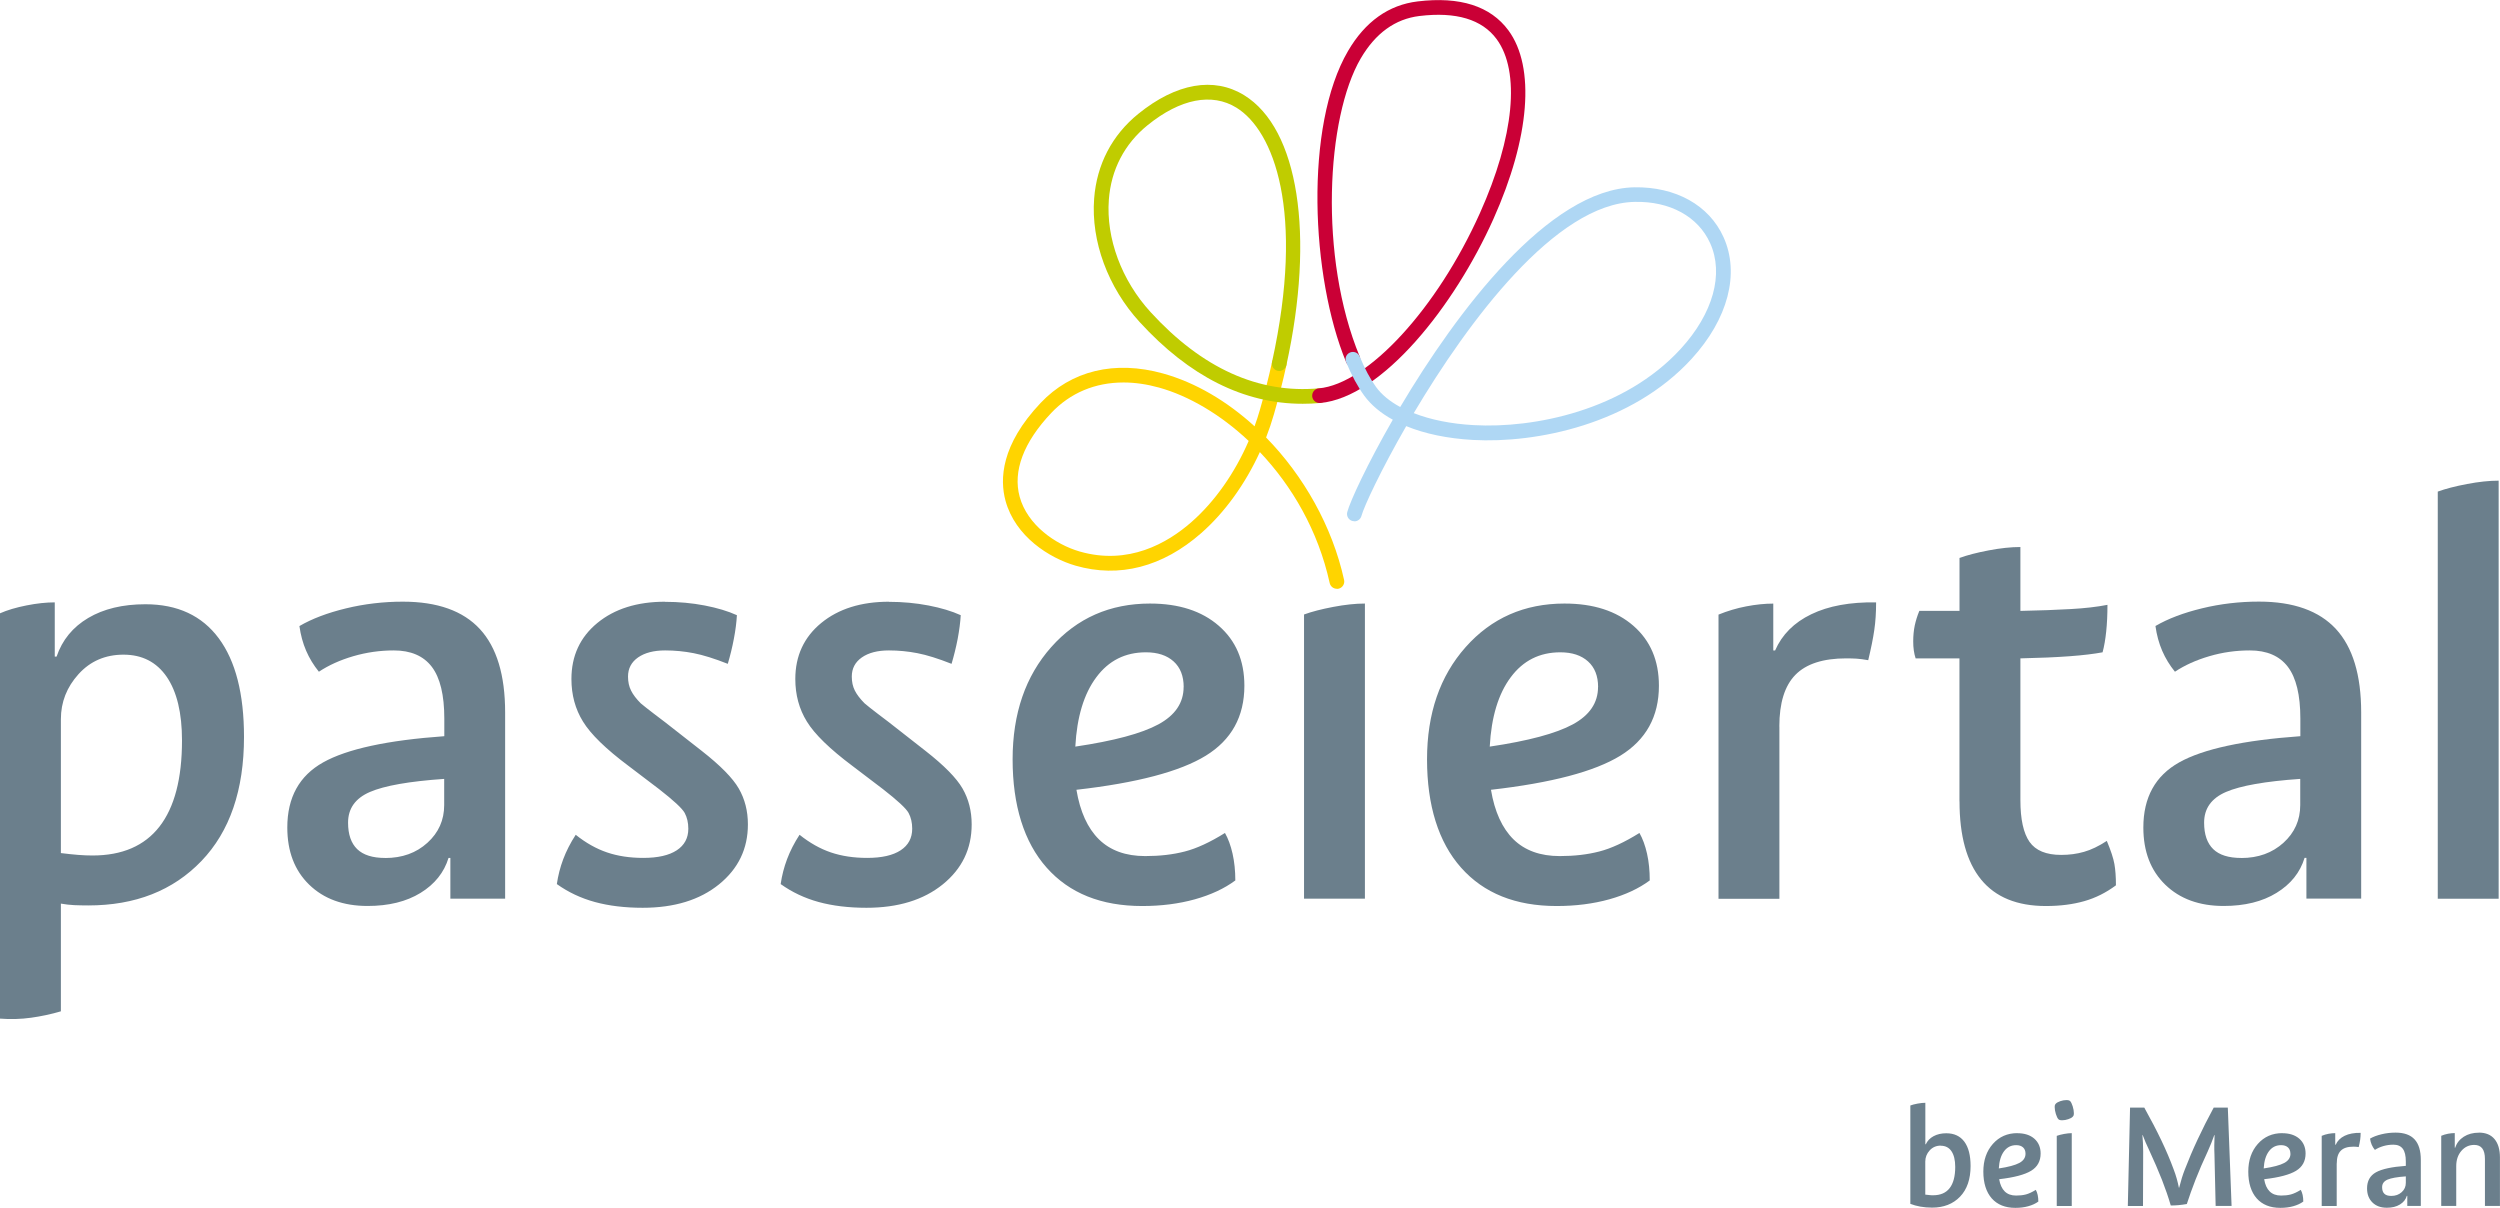 <?xml version="1.0" encoding="UTF-8"?>
<svg xmlns="http://www.w3.org/2000/svg" id="Ebene_2" viewBox="0 0 424.99 205.32">
  <defs>
    <style>
      .cls-1 {
        fill: #ca0036;
      }

      .cls-2 {
        fill: #ffd400;
      }

      .cls-3 {
        fill: #afd7f4;
      }

      .cls-4 {
        fill: #c0cc00;
      }

      .cls-5 {
        fill: #6b7f8c;
      }
    </style>
  </defs>
  <g id="Ebene_1-2" data-name="Ebene_1">
    <g>
      <path class="cls-5" d="M302.48,123.5c0-4,.91-6.93,2.74-8.79,1.83-1.86,4.71-2.79,8.64-2.79.62,0,1.21.02,1.76.05.55.04,1.21.12,1.97.26.48-2,.83-3.71,1.03-5.12.21-1.41.31-2.98.31-4.71-4.41-.07-8.09.6-11.02,2.02-2.93,1.41-4.98,3.47-6.15,6.16h-.31v-7.97c-1.45,0-2.98.16-4.6.47-1.62.31-3.19.78-4.71,1.4v48.31h10.35v-29.28ZM271.66,116.78c0,2.69-1.43,4.81-4.29,6.36-2.86,1.55-7.57,2.81-14.12,3.78.27-5.03,1.46-8.97,3.57-11.79,2.1-2.83,4.91-4.24,8.43-4.24,2,0,3.57.52,4.71,1.55,1.14,1.03,1.71,2.48,1.71,4.35M265.97,102.6c-6.83,0-12.43,2.47-16.81,7.4-4.38,4.93-6.57,11.29-6.57,19.09s1.93,14.07,5.79,18.41c3.86,4.35,9.27,6.52,16.24,6.52,3.24,0,6.22-.38,8.95-1.14,2.72-.76,5.02-1.83,6.88-3.21,0-1.65-.15-3.17-.46-4.55-.31-1.38-.74-2.55-1.29-3.52-2.55,1.59-4.83,2.64-6.83,3.15-2,.52-4.24.78-6.72.78-3.31,0-5.93-.95-7.86-2.84-1.93-1.9-3.21-4.71-3.83-8.43,10.28-1.17,17.6-3.1,21.98-5.79,4.38-2.69,6.57-6.66,6.57-11.9,0-4.28-1.45-7.67-4.34-10.19-2.9-2.52-6.79-3.78-11.69-3.78M226.65,103.17c-2,.38-3.66.81-4.97,1.29v48.31h10.35v-50.17c-1.59,0-3.38.19-5.38.57M201.21,116.78c0,2.69-1.43,4.81-4.29,6.36-2.86,1.55-7.57,2.81-14.12,3.78.27-5.03,1.46-8.97,3.57-11.79,2.1-2.83,4.91-4.24,8.43-4.24,2,0,3.57.52,4.71,1.55,1.14,1.03,1.71,2.48,1.71,4.35M195.52,102.6c-6.83,0-12.43,2.47-16.81,7.4-4.38,4.93-6.57,11.29-6.57,19.09s1.93,14.07,5.79,18.41c3.86,4.35,9.27,6.52,16.24,6.52,3.24,0,6.22-.38,8.95-1.14,2.72-.76,5.02-1.83,6.88-3.21,0-1.65-.16-3.17-.47-4.55-.31-1.38-.74-2.55-1.29-3.52-2.55,1.59-4.83,2.64-6.83,3.15-2,.52-4.24.78-6.73.78-3.31,0-5.93-.95-7.86-2.84-1.93-1.9-3.21-4.71-3.83-8.43,10.28-1.17,17.6-3.1,21.98-5.79,4.38-2.69,6.57-6.66,6.57-11.9,0-4.28-1.45-7.67-4.35-10.19-2.9-2.52-6.79-3.78-11.69-3.78M151.14,102.29c-4.76,0-8.6,1.21-11.54,3.62-2.93,2.41-4.4,5.59-4.4,9.52,0,2.69.65,5.11,1.97,7.24,1.31,2.14,3.9,4.66,7.76,7.55l5.17,3.93c2.48,1.93,3.93,3.28,4.35,4.04.41.76.62,1.65.62,2.69,0,1.59-.66,2.81-1.97,3.67-1.31.86-3.21,1.29-5.69,1.29-2.28,0-4.33-.31-6.16-.93-1.83-.62-3.6-1.62-5.33-3-.9,1.38-1.6,2.76-2.12,4.14-.52,1.38-.88,2.79-1.09,4.24,1.93,1.38,4.09,2.4,6.46,3.05,2.38.65,5.09.98,8.12.98,5.38,0,9.71-1.33,12.98-3.98,3.28-2.66,4.91-6.05,4.91-10.19,0-2.28-.52-4.31-1.55-6.1-1.03-1.79-3.14-3.93-6.31-6.41l-6.21-4.86c-.28-.21-.92-.69-1.91-1.45-1-.76-1.74-1.35-2.22-1.76-.76-.76-1.31-1.48-1.66-2.17-.35-.69-.52-1.48-.52-2.38,0-1.38.57-2.46,1.71-3.26,1.14-.79,2.67-1.19,4.6-1.19,1.65,0,3.27.16,4.86.47,1.59.31,3.52.91,5.79,1.81.41-1.38.76-2.79,1.04-4.24.27-1.45.45-2.79.52-4.03-1.52-.69-3.35-1.24-5.48-1.65-2.14-.41-4.38-.62-6.72-.62M113.07,102.29c-4.76,0-8.6,1.21-11.53,3.62-2.93,2.41-4.4,5.59-4.4,9.52,0,2.69.65,5.11,1.97,7.24,1.31,2.14,3.89,4.66,7.76,7.55l5.17,3.93c2.48,1.93,3.93,3.28,4.35,4.04.41.76.62,1.65.62,2.69,0,1.59-.66,2.81-1.97,3.67-1.31.86-3.21,1.29-5.69,1.29-2.28,0-4.33-.31-6.15-.93-1.83-.62-3.61-1.62-5.33-3-.9,1.38-1.6,2.76-2.12,4.14-.52,1.38-.88,2.79-1.09,4.24,1.93,1.38,4.09,2.4,6.47,3.05,2.38.65,5.09.98,8.12.98,5.38,0,9.71-1.33,12.98-3.98,3.28-2.66,4.91-6.05,4.91-10.19,0-2.28-.52-4.31-1.55-6.1-1.03-1.79-3.14-3.93-6.31-6.41l-6.21-4.86c-.28-.21-.91-.69-1.91-1.45-1-.76-1.74-1.35-2.23-1.76-.76-.76-1.31-1.48-1.65-2.17-.35-.69-.52-1.48-.52-2.38,0-1.38.57-2.46,1.71-3.26,1.14-.79,2.67-1.19,4.6-1.19,1.66,0,3.27.16,4.86.47,1.58.31,3.52.91,5.79,1.81.41-1.38.76-2.79,1.03-4.24.28-1.45.45-2.79.52-4.03-1.52-.69-3.35-1.24-5.48-1.65-2.14-.41-4.38-.62-6.73-.62M65.48,145.85c-2.14,0-3.72-.5-4.76-1.5-1.03-1-1.55-2.5-1.55-4.5,0-2.41,1.24-4.15,3.72-5.22,2.48-1.07,6.69-1.81,12.62-2.22v4.45c0,2.55-.95,4.69-2.85,6.41-1.9,1.73-4.29,2.59-7.19,2.59M50.9,106.43c.21,1.52.59,2.91,1.14,4.19.55,1.28,1.28,2.47,2.17,3.57,1.66-1.1,3.6-1.98,5.85-2.64,2.24-.65,4.53-.98,6.88-.98,2.9,0,5.05.93,6.47,2.79,1.41,1.86,2.12,4.79,2.12,8.79v3c-9.66.69-16.52,2.17-20.59,4.45-4.07,2.28-6.1,5.97-6.1,11.07,0,4.07,1.24,7.31,3.72,9.72,2.48,2.41,5.79,3.62,9.93,3.62,3.59,0,6.59-.74,9-2.22,2.41-1.48,4-3.47,4.76-5.95h.31v6.93h9.31v-31.66c0-6.34-1.43-11.07-4.29-14.17-2.86-3.1-7.23-4.66-13.09-4.66-3.31,0-6.54.38-9.67,1.14-3.14.76-5.78,1.76-7.91,3M21,111.29c3.17,0,5.62,1.26,7.35,3.78,1.72,2.52,2.59,6.12,2.59,10.81,0,6.48-1.28,11.36-3.83,14.64-2.55,3.28-6.35,4.91-11.38,4.91-.76,0-1.57-.03-2.43-.1-.86-.07-1.85-.17-2.95-.31v-22.76c0-2.9,1-5.45,3-7.66,2-2.21,4.55-3.31,7.65-3.31M9.31,102.4c-1.45,0-3.05.17-4.81.52-1.76.35-3.26.79-4.5,1.34v68.9c1.79.14,3.55.09,5.28-.15,1.72-.24,3.41-.6,5.07-1.09v-18.31c.76.14,1.52.22,2.27.26.76.03,1.55.05,2.38.05,8,0,14.41-2.52,19.24-7.55,4.83-5.03,7.24-12.07,7.24-21.1,0-7.31-1.43-12.9-4.29-16.76-2.86-3.86-7.02-5.79-12.47-5.79-3.86,0-7.1.78-9.72,2.33-2.62,1.55-4.42,3.74-5.38,6.57h-.31v-9.21Z"></path>
      <path class="cls-5" d="M424.76,81.71c-1.59,0-3.38.19-5.38.57-2,.38-3.66.81-4.97,1.29v69.21h10.35v-71.07ZM381,145.85c-2.14,0-3.73-.5-4.76-1.5-1.03-1-1.55-2.5-1.55-4.5,0-2.41,1.24-4.15,3.72-5.22,2.48-1.07,6.69-1.81,12.62-2.22v4.45c0,2.55-.95,4.69-2.85,6.41-1.9,1.72-4.29,2.59-7.19,2.59M366.42,106.43c.21,1.52.59,2.91,1.14,4.19.55,1.28,1.28,2.47,2.17,3.57,1.66-1.1,3.6-1.98,5.85-2.64,2.24-.66,4.53-.98,6.88-.98,2.9,0,5.05.93,6.47,2.79,1.41,1.86,2.12,4.79,2.12,8.79v3c-9.66.69-16.52,2.17-20.59,4.45-4.07,2.28-6.1,5.97-6.1,11.07,0,4.07,1.24,7.31,3.72,9.72,2.48,2.41,5.79,3.62,9.93,3.62,3.59,0,6.59-.74,9-2.23,2.41-1.48,4-3.46,4.76-5.95h.31v6.93h9.31v-31.66c0-6.34-1.43-11.07-4.29-14.17-2.86-3.1-7.23-4.66-13.09-4.66-3.31,0-6.54.38-9.67,1.14-3.14.76-5.78,1.76-7.91,3M333.11,136.23c0,5.86,1.22,10.29,3.67,13.29,2.45,3,6.12,4.5,11.02,4.5,2.41,0,4.59-.28,6.52-.83,1.93-.55,3.72-1.45,5.38-2.69,0-1.45-.09-2.65-.26-3.62-.17-.97-.6-2.28-1.29-3.93-1.38.9-2.67,1.52-3.88,1.86-1.21.35-2.5.52-3.88.52-2.55,0-4.34-.74-5.38-2.22-1.03-1.48-1.55-3.84-1.55-7.09v-24.1c3.24-.07,6.02-.19,8.33-.36,2.31-.17,4.19-.4,5.64-.67.28-1.03.48-2.22.62-3.57.14-1.34.21-2.84.21-4.5-1.79.35-3.88.59-6.26.72-2.38.14-5.22.24-8.54.31v-10.86c-1.59,0-3.38.19-5.38.57-2,.38-3.66.81-4.97,1.29v9h-6.83c-.35.83-.6,1.66-.78,2.48-.17.83-.26,1.72-.26,2.69,0,.55.03,1.07.1,1.55.07.48.17.93.31,1.35h7.45v24.31Z"></path>
      <path class="cls-2" d="M190.98,65.02c-4.8,0-9.04,1.76-12.28,5.19-4.7,4.97-6.55,9.89-5.36,14.24,1.3,4.77,6.05,8.1,10.19,9.3,8.28,2.39,14.92-1.4,19.02-5.01,3.97-3.48,7.37-8.34,9.72-13.78-4.83-4.55-10.24-7.68-15.23-9.07-2.09-.58-4.12-.87-6.05-.87M227.26,100.09c-.58,0-1.09-.4-1.22-.98-1.96-8.93-6.43-16.52-11.87-22.26-2.48,5.42-5.95,10.25-9.97,13.78-6.56,5.76-13.95,7.67-21.36,5.53-4.45-1.29-10.25-4.95-11.91-11.04-.99-3.65-.77-9.49,5.96-16.61,5.22-5.52,12.61-7.3,20.82-5.02,5.54,1.54,10.88,4.71,15.56,8.98.33-.9.62-1.82.89-2.74.8-2.77,1.5-5.52,2.08-8.17.15-.67.82-1.1,1.49-.95.67.15,1.1.81.95,1.49-.59,2.7-1.31,5.51-2.12,8.33-.38,1.33-.83,2.65-1.33,3.94,6.38,6.52,11.26,15.12,13.26,24.22.15.67-.28,1.34-.95,1.49-.09.02-.18.03-.27.03"></path>
      <path class="cls-4" d="M221.41,68.64c-9.94,0-19.23-4.66-27.67-13.89-5.39-5.89-8.29-13.74-7.74-20.98.44-5.81,3.04-10.8,7.51-14.42,6.45-5.22,12.84-6.34,18-3.16,9.23,5.7,12.04,23.72,7.17,45.89-.15.67-.81,1.11-1.49.95-.67-.15-1.1-.82-.95-1.49,5.64-25.67.27-39.33-6.04-43.23-4.18-2.58-9.55-1.53-15.11,2.97-3.93,3.18-6.21,7.56-6.59,12.67-.49,6.57,2.16,13.71,7.1,19.11,8.74,9.55,18.37,13.9,28.62,12.95.68-.06,1.3.44,1.36,1.13.06.69-.44,1.3-1.13,1.36-1.01.1-2.02.14-3.02.14"></path>
      <path class="cls-1" d="M224.31,68.51c-.64,0-1.18-.49-1.24-1.13-.06-.69.44-1.3,1.13-1.36,8.35-.78,20.12-13.59,27.39-29.81,5.83-13,6.89-24.05,2.83-29.56-2.48-3.36-6.89-4.68-13.12-3.93-4.12.5-7.47,2.92-9.98,7.21-5.84,9.99-7.16,33.78-.18,50.67.26.64-.04,1.37-.68,1.63-.64.26-1.37-.04-1.63-.68-5.98-14.47-7.11-40.16.33-52.88,2.92-5,6.91-7.84,11.84-8.43,7.19-.87,12.38.79,15.43,4.93,4.6,6.25,3.64,18.23-2.56,32.07-6.63,14.79-18.88,30.29-29.44,31.27-.04,0-.08,0-.12,0"></path>
      <path class="cls-3" d="M240.33,70.23c2.85,1.12,6.34,1.83,10.21,2.04,10.22.58,25.59-2.49,35.18-12.97,5.5-6.01,7.37-12.73,4.99-17.98-2.03-4.5-6.83-7.14-12.83-7-13.43.26-28.32,20.36-37.55,35.91M230.24,88.61c-.11,0-.22-.01-.33-.04-.67-.18-1.06-.86-.88-1.53.5-1.86,3.36-8.07,7.74-15.69-2.05-1.12-3.69-2.5-4.85-4.08-1.1-1.51-2.14-3.43-3.09-5.72-.26-.64.04-1.37.68-1.63.64-.26,1.37.04,1.63.68.87,2.1,1.81,3.85,2.79,5.2.95,1.3,2.34,2.44,4.1,3.39,9.57-16.13,25.24-37.07,39.8-37.35,7.03-.11,12.7,3.03,15.16,8.47,2.8,6.19.77,13.93-5.43,20.7-10.18,11.12-26.38,14.38-37.16,13.78-4.33-.24-8.19-1.05-11.35-2.35-4.34,7.54-7.17,13.64-7.61,15.26-.15.56-.65.93-1.21.93"></path>
      <path class="cls-5" d="M421.41,192.55c-1.01,0-1.86.23-2.58.69-.71.46-1.2,1.08-1.45,1.86h-.08v-2.48c-.36,0-.74.04-1.14.11-.4.08-.79.19-1.16.35v11.92h2.55v-6.77c0-1.04.29-1.9.87-2.58.58-.68,1.31-1.02,2.19-1.02.61,0,1.07.2,1.37.6.3.4.45,1,.45,1.8v7.97h2.55v-8.22c0-1.36-.31-2.41-.92-3.14-.61-.73-1.5-1.1-2.65-1.1M406.5,203.3c-.53,0-.92-.12-1.17-.37-.26-.25-.38-.62-.38-1.11,0-.6.31-1.02.92-1.29.61-.26,1.65-.45,3.11-.55v1.1c0,.63-.23,1.16-.7,1.58-.47.43-1.06.64-1.77.64M402.9,193.57c.05.38.15.72.28,1.03.14.32.32.61.54.88.41-.27.89-.49,1.44-.65.55-.16,1.12-.24,1.7-.24.72,0,1.25.23,1.6.69.35.46.52,1.18.52,2.17v.74c-2.38.17-4.08.54-5.08,1.1-1,.56-1.51,1.47-1.51,2.73,0,1.01.31,1.8.92,2.4.61.6,1.43.89,2.45.89.88,0,1.62-.18,2.22-.55.6-.37.99-.86,1.17-1.47h.08v1.71h2.3v-7.81c0-1.57-.35-2.73-1.06-3.5-.71-.77-1.78-1.15-3.23-1.15-.82,0-1.61.09-2.39.28-.78.19-1.43.43-1.95.74M397.24,197.79c0-.99.22-1.71.68-2.17.45-.46,1.16-.69,2.13-.69.15,0,.3,0,.43.01.14,0,.3.03.49.06.12-.49.2-.92.25-1.26.05-.35.08-.74.08-1.16-1.09-.02-2,.15-2.72.5-.72.35-1.23.86-1.52,1.52h-.08v-1.97c-.36,0-.74.04-1.14.11-.4.08-.79.19-1.16.35v11.92h2.55v-7.23ZM389.37,196.13c0,.66-.35,1.19-1.06,1.57-.71.38-1.87.69-3.49.93.07-1.24.36-2.21.88-2.91s1.21-1.05,2.08-1.05c.49,0,.88.13,1.16.38.28.26.42.61.42,1.07M387.97,192.63c-1.68,0-3.07.61-4.15,1.83s-1.62,2.79-1.62,4.71.48,3.47,1.43,4.55c.95,1.07,2.29,1.61,4.01,1.61.8,0,1.54-.09,2.21-.28.67-.19,1.24-.45,1.7-.79,0-.41-.04-.78-.11-1.12-.08-.34-.18-.63-.32-.87-.63.39-1.19.65-1.68.78-.49.13-1.05.19-1.66.19-.82,0-1.46-.23-1.94-.7-.48-.47-.79-1.16-.94-2.08,2.54-.29,4.34-.77,5.42-1.43,1.08-.66,1.62-1.64,1.62-2.94,0-1.05-.36-1.89-1.07-2.52-.72-.62-1.68-.93-2.89-.93M376.32,188.29c-.99,1.82-1.89,3.62-2.72,5.39-.83,1.77-1.55,3.47-2.18,5.11-.17.42-.34.91-.51,1.45-.17.55-.32,1.1-.46,1.66h-.05c-.09-.48-.21-.98-.36-1.52-.15-.54-.33-1.08-.54-1.62-.56-1.53-1.25-3.16-2.07-4.88s-1.79-3.58-2.91-5.59h-2.42l-.38,16.72h2.58l.03-9.29c0-.44-.01-.93-.04-1.47-.03-.54-.06-.97-.09-1.29h.05c.14.38.3.79.5,1.25.2.46.39.88.57,1.25.87,1.87,1.6,3.58,2.21,5.12.6,1.54,1.1,2.99,1.49,4.35.44,0,.89-.02,1.34-.06.45-.04.91-.11,1.39-.19.41-1.28.91-2.66,1.49-4.16.59-1.5,1.27-3.09,2.06-4.77.2-.44.41-.93.62-1.46.21-.53.38-.97.5-1.33h.05c-.03.66-.05,1.25-.05,1.76s0,1.04.03,1.58l.2,8.71h2.71l-.64-16.72h-2.4ZM350.87,192.77c-.49.09-.9.2-1.23.32v11.92h2.55v-12.38c-.39,0-.83.05-1.33.14M351.66,187.05c-.1-.03-.23-.04-.38-.04-.34,0-.68.06-1.03.18-.35.12-.6.26-.75.41-.09.09-.14.17-.17.26-.03.08-.04.2-.04.36,0,.34.07.73.2,1.16.14.43.28.73.43.88.07.07.15.12.26.14.1.03.23.04.38.04.34,0,.68-.06,1.03-.18.35-.12.6-.25.75-.41.09-.08.14-.17.17-.26.02-.08.04-.2.04-.36,0-.34-.07-.73-.2-1.16-.14-.43-.28-.73-.43-.88-.07-.07-.15-.11-.26-.14M344.33,196.13c0,.66-.35,1.19-1.06,1.57-.71.38-1.87.69-3.48.93.07-1.24.36-2.21.88-2.91.52-.7,1.21-1.05,2.08-1.05.49,0,.88.13,1.16.38.28.26.42.61.42,1.07M342.93,192.63c-1.68,0-3.07.61-4.15,1.83s-1.62,2.79-1.62,4.71.48,3.47,1.43,4.55c.95,1.07,2.29,1.61,4.01,1.61.8,0,1.54-.09,2.21-.28.67-.19,1.24-.45,1.7-.79,0-.41-.04-.78-.11-1.12-.08-.34-.18-.63-.32-.87-.63.39-1.19.65-1.68.78-.49.13-1.05.19-1.66.19-.82,0-1.46-.23-1.94-.7-.48-.47-.79-1.16-.95-2.08,2.54-.29,4.34-.77,5.43-1.43,1.08-.66,1.62-1.64,1.62-2.94,0-1.05-.36-1.89-1.07-2.52-.71-.62-1.68-.93-2.89-.93M329.93,194.77c.78,0,1.39.31,1.81.93.42.62.64,1.51.64,2.67,0,1.6-.32,2.8-.95,3.61-.63.81-1.57,1.21-2.81,1.21-.19,0-.39,0-.6-.03-.21-.02-.46-.04-.73-.08v-5.62c0-.71.25-1.35.74-1.89.49-.54,1.12-.82,1.89-.82M327.3,187.47c-.39,0-.83.05-1.33.14-.49.09-.9.2-1.22.32v16.72c.51.2,1.08.36,1.7.47.62.11,1.29.17,2,.17,1.97,0,3.56-.62,4.75-1.86,1.19-1.24,1.79-2.98,1.79-5.21,0-1.8-.35-3.18-1.06-4.14-.71-.95-1.73-1.43-3.08-1.43-.83,0-1.55.17-2.16.5s-1.04.79-1.31,1.37h-.08v-7.05Z"></path>
    </g>
  </g>
</svg>
